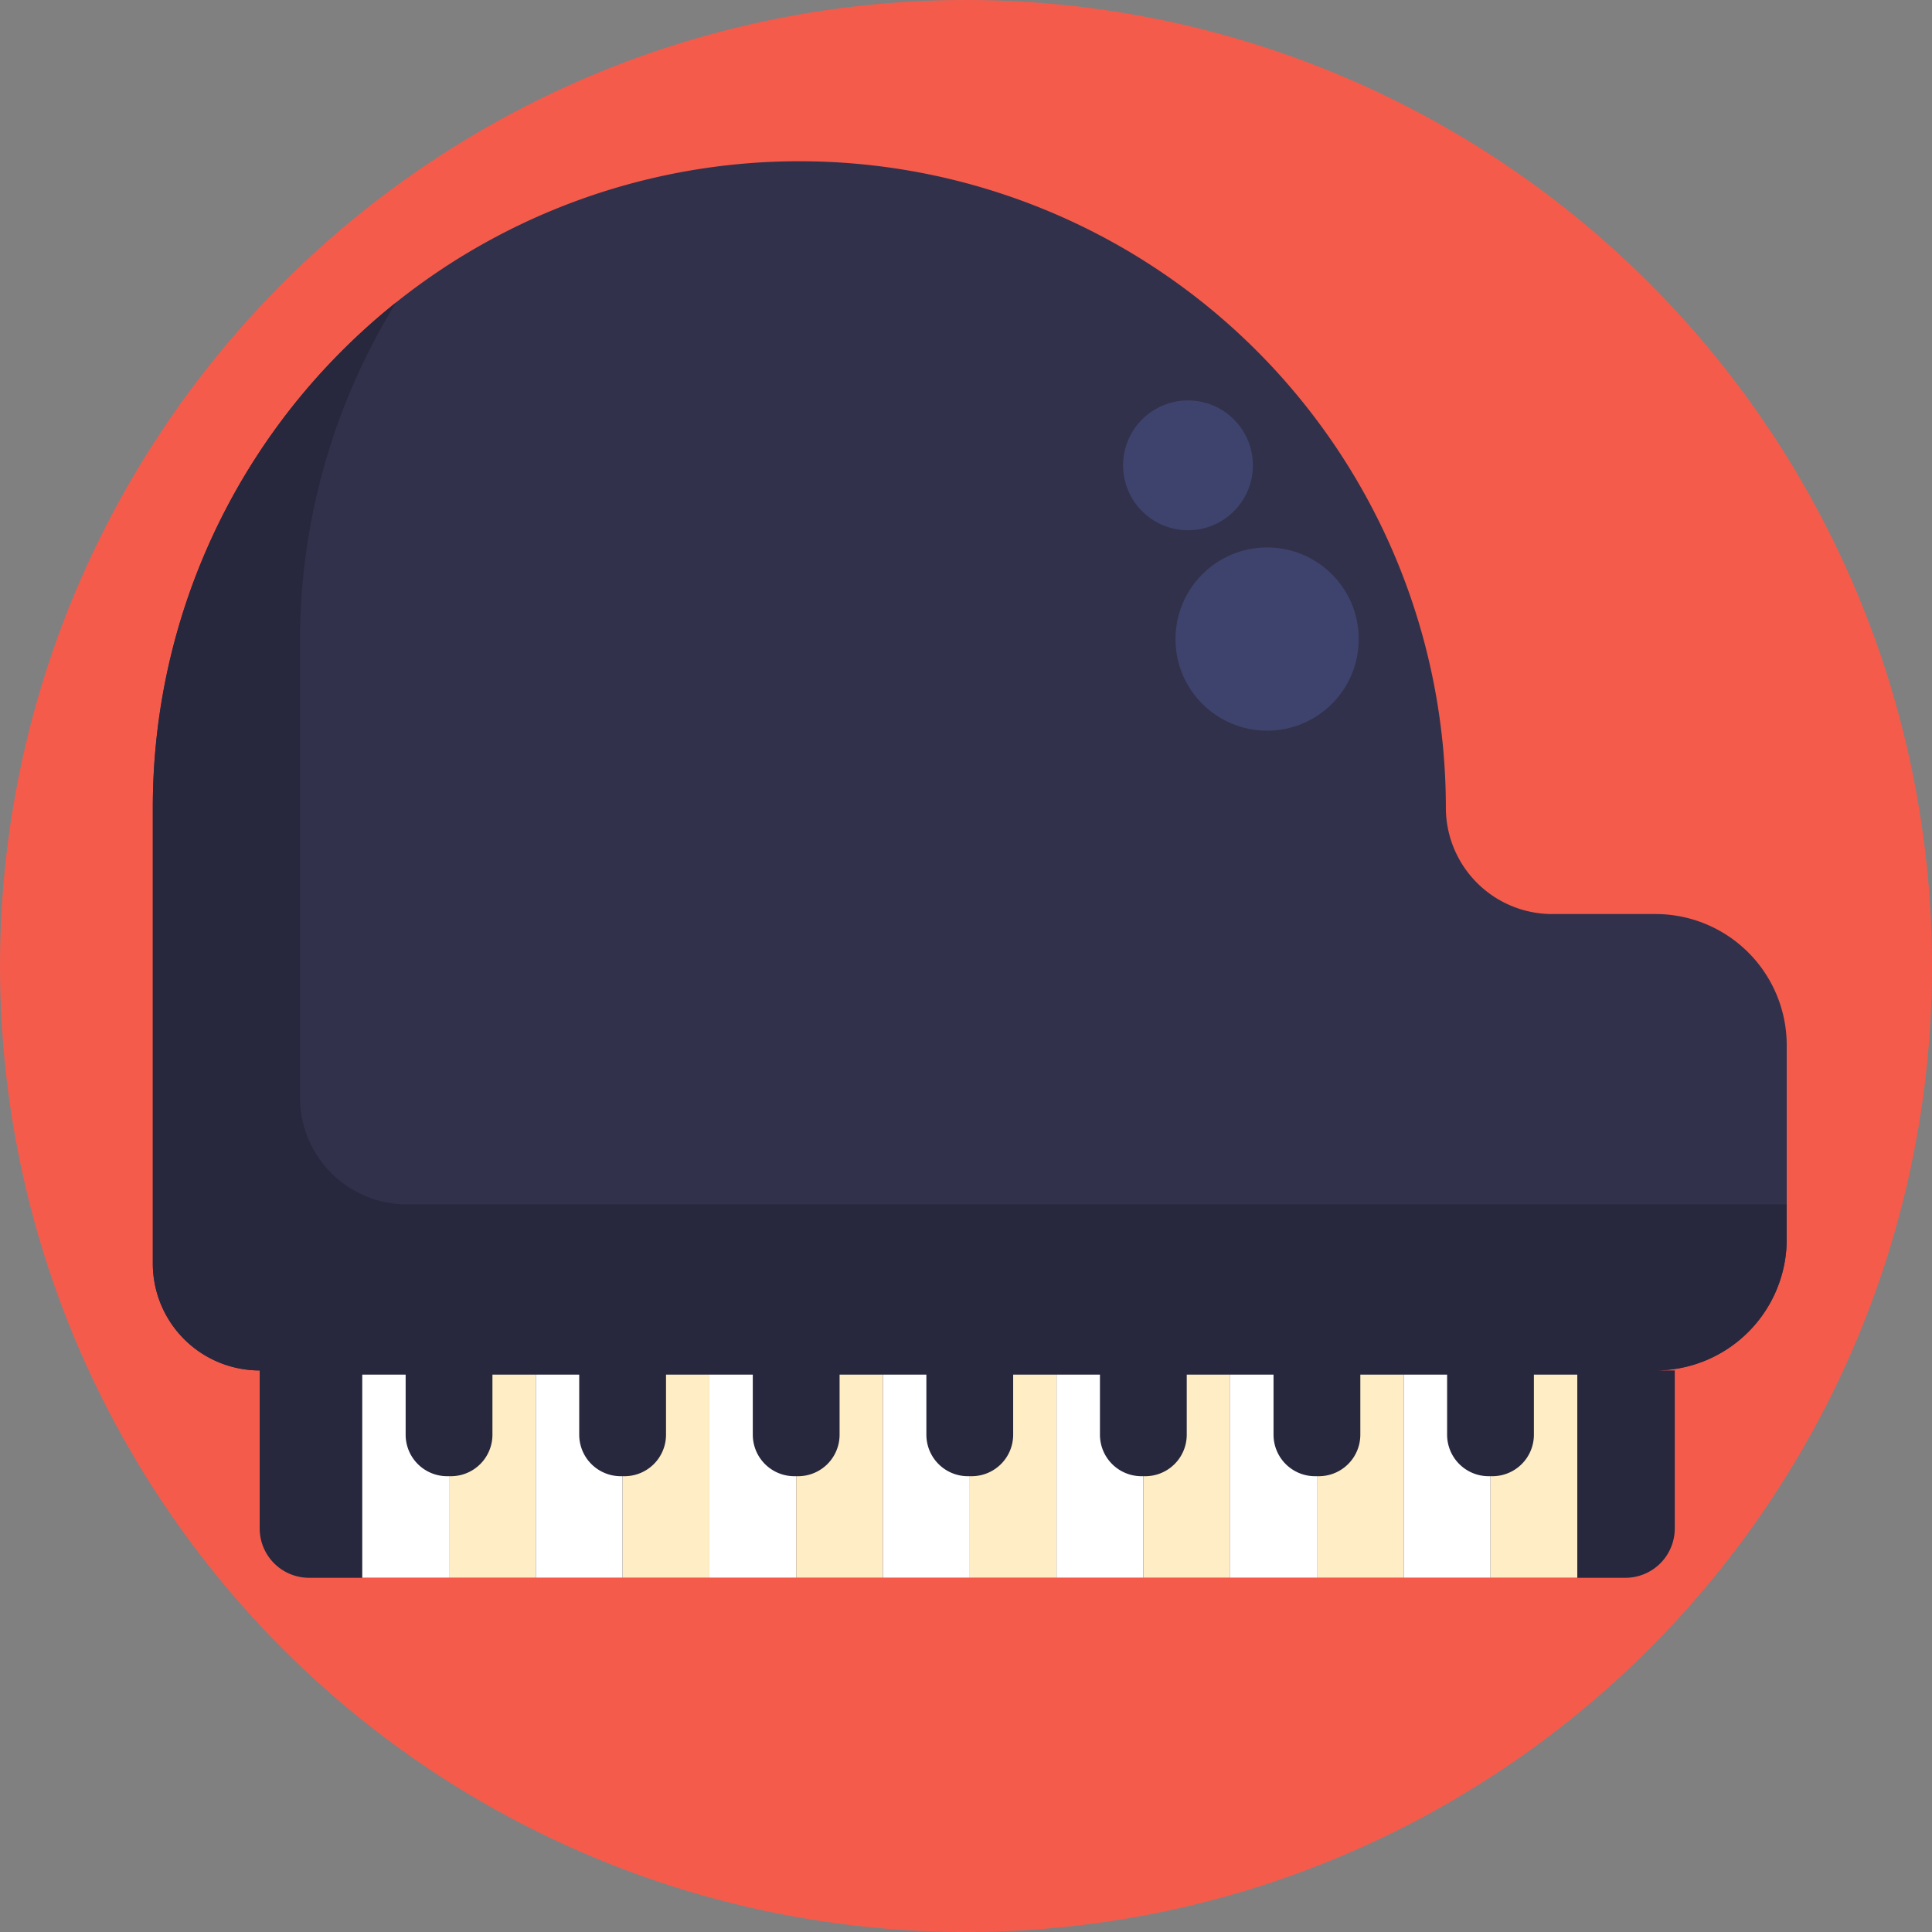 <svg xmlns="http://www.w3.org/2000/svg" viewBox="0 0 512 512"><rect x="0" y="0" width="512" height="512" fill="#808080" stroke="none"/><defs><style>.cls-1{fill:#f55b4b;}.cls-2{fill:#32314b;}.cls-3{fill:#27273d;}.cls-4{fill:#3e436d;}.cls-5{fill:#fff;}.cls-6{fill:#ffeec5;}</style></defs><title>Music</title><g id="BULINE"><circle class="cls-1" cx="256" cy="256" r="256"/></g><g id="Icons"><path class="cls-2" d="M383.17,214.06h0A171.33,171.33,0,0,0,211.84,42.73h0A171.34,171.34,0,0,0,40.5,214.06v120.8a28.32,28.32,0,0,0,28.32,28.32H438.73a34.77,34.77,0,0,0,34.77-34.77V277a34.77,34.77,0,0,0-34.77-34.77H411.37A28.2,28.2,0,0,1,383.17,214.06Z"/><path class="cls-3" d="M107.82,319.18A28.32,28.32,0,0,1,79.5,290.86V170.06A170.47,170.47,0,0,1,105,80.12a173.53,173.53,0,0,0-14.3,12.79A170.83,170.83,0,0,0,40.5,214.06v120.8a28.32,28.32,0,0,0,28.32,28.32V405A13.08,13.08,0,0,0,81.9,418.13H430.75A13.08,13.08,0,0,0,443.83,405V363.18h-5a34.78,34.78,0,0,0,34.66-34.77v-9.23Z"/><circle class="cls-4" cx="335.8" cy="169.36" r="24.28"/><circle class="cls-4" cx="314.83" cy="123.32" r="17.2"/><rect class="cls-5" x="96" y="364.29" width="23" height="53.83"/><rect class="cls-6" x="119" y="364.29" width="23" height="53.83"/><path class="cls-3" d="M107.5,353.46h23a0,0,0,0,1,0,0v26.75a11,11,0,0,1-11,11h-1a11,11,0,0,1-11-11V353.46A0,0,0,0,1,107.5,353.46Z"/><rect class="cls-5" x="142" y="364.29" width="23" height="53.83"/><rect class="cls-6" x="165" y="364.29" width="23" height="53.83"/><rect class="cls-5" x="188" y="364.29" width="23" height="53.83"/><rect class="cls-6" x="211" y="364.29" width="23" height="53.83"/><rect class="cls-5" x="234" y="364.29" width="23" height="53.83"/><rect class="cls-6" x="257" y="364.29" width="23" height="53.83"/><rect class="cls-5" x="280" y="364.29" width="23" height="53.83"/><rect class="cls-6" x="303" y="364.29" width="23" height="53.83"/><rect class="cls-5" x="326" y="364.29" width="23" height="53.83"/><rect class="cls-6" x="349" y="364.29" width="23" height="53.83"/><rect class="cls-5" x="372" y="364.29" width="23" height="53.83"/><rect class="cls-6" x="395" y="364.29" width="23" height="53.83"/><path class="cls-3" d="M153.5,353.46h23a0,0,0,0,1,0,0v26.75a11,11,0,0,1-11,11h-1a11,11,0,0,1-11-11V353.46A0,0,0,0,1,153.5,353.46Z"/><path class="cls-3" d="M199.5,353.46h23a0,0,0,0,1,0,0v26.75a11,11,0,0,1-11,11h-1a11,11,0,0,1-11-11V353.46A0,0,0,0,1,199.5,353.46Z"/><path class="cls-3" d="M245.5,353.46h23a0,0,0,0,1,0,0v26.75a11,11,0,0,1-11,11h-1a11,11,0,0,1-11-11V353.46A0,0,0,0,1,245.5,353.46Z"/><path class="cls-3" d="M291.5,353.46h23a0,0,0,0,1,0,0v26.75a11,11,0,0,1-11,11h-1a11,11,0,0,1-11-11V353.46A0,0,0,0,1,291.5,353.46Z"/><path class="cls-3" d="M337.5,353.46h23a0,0,0,0,1,0,0v26.75a11,11,0,0,1-11,11h-1a11,11,0,0,1-11-11V353.46A0,0,0,0,1,337.5,353.46Z"/><path class="cls-3" d="M406.5,353.46h-23v26.75a11,11,0,0,0,11,11h1a11,11,0,0,0,11-11Z"/></g></svg>